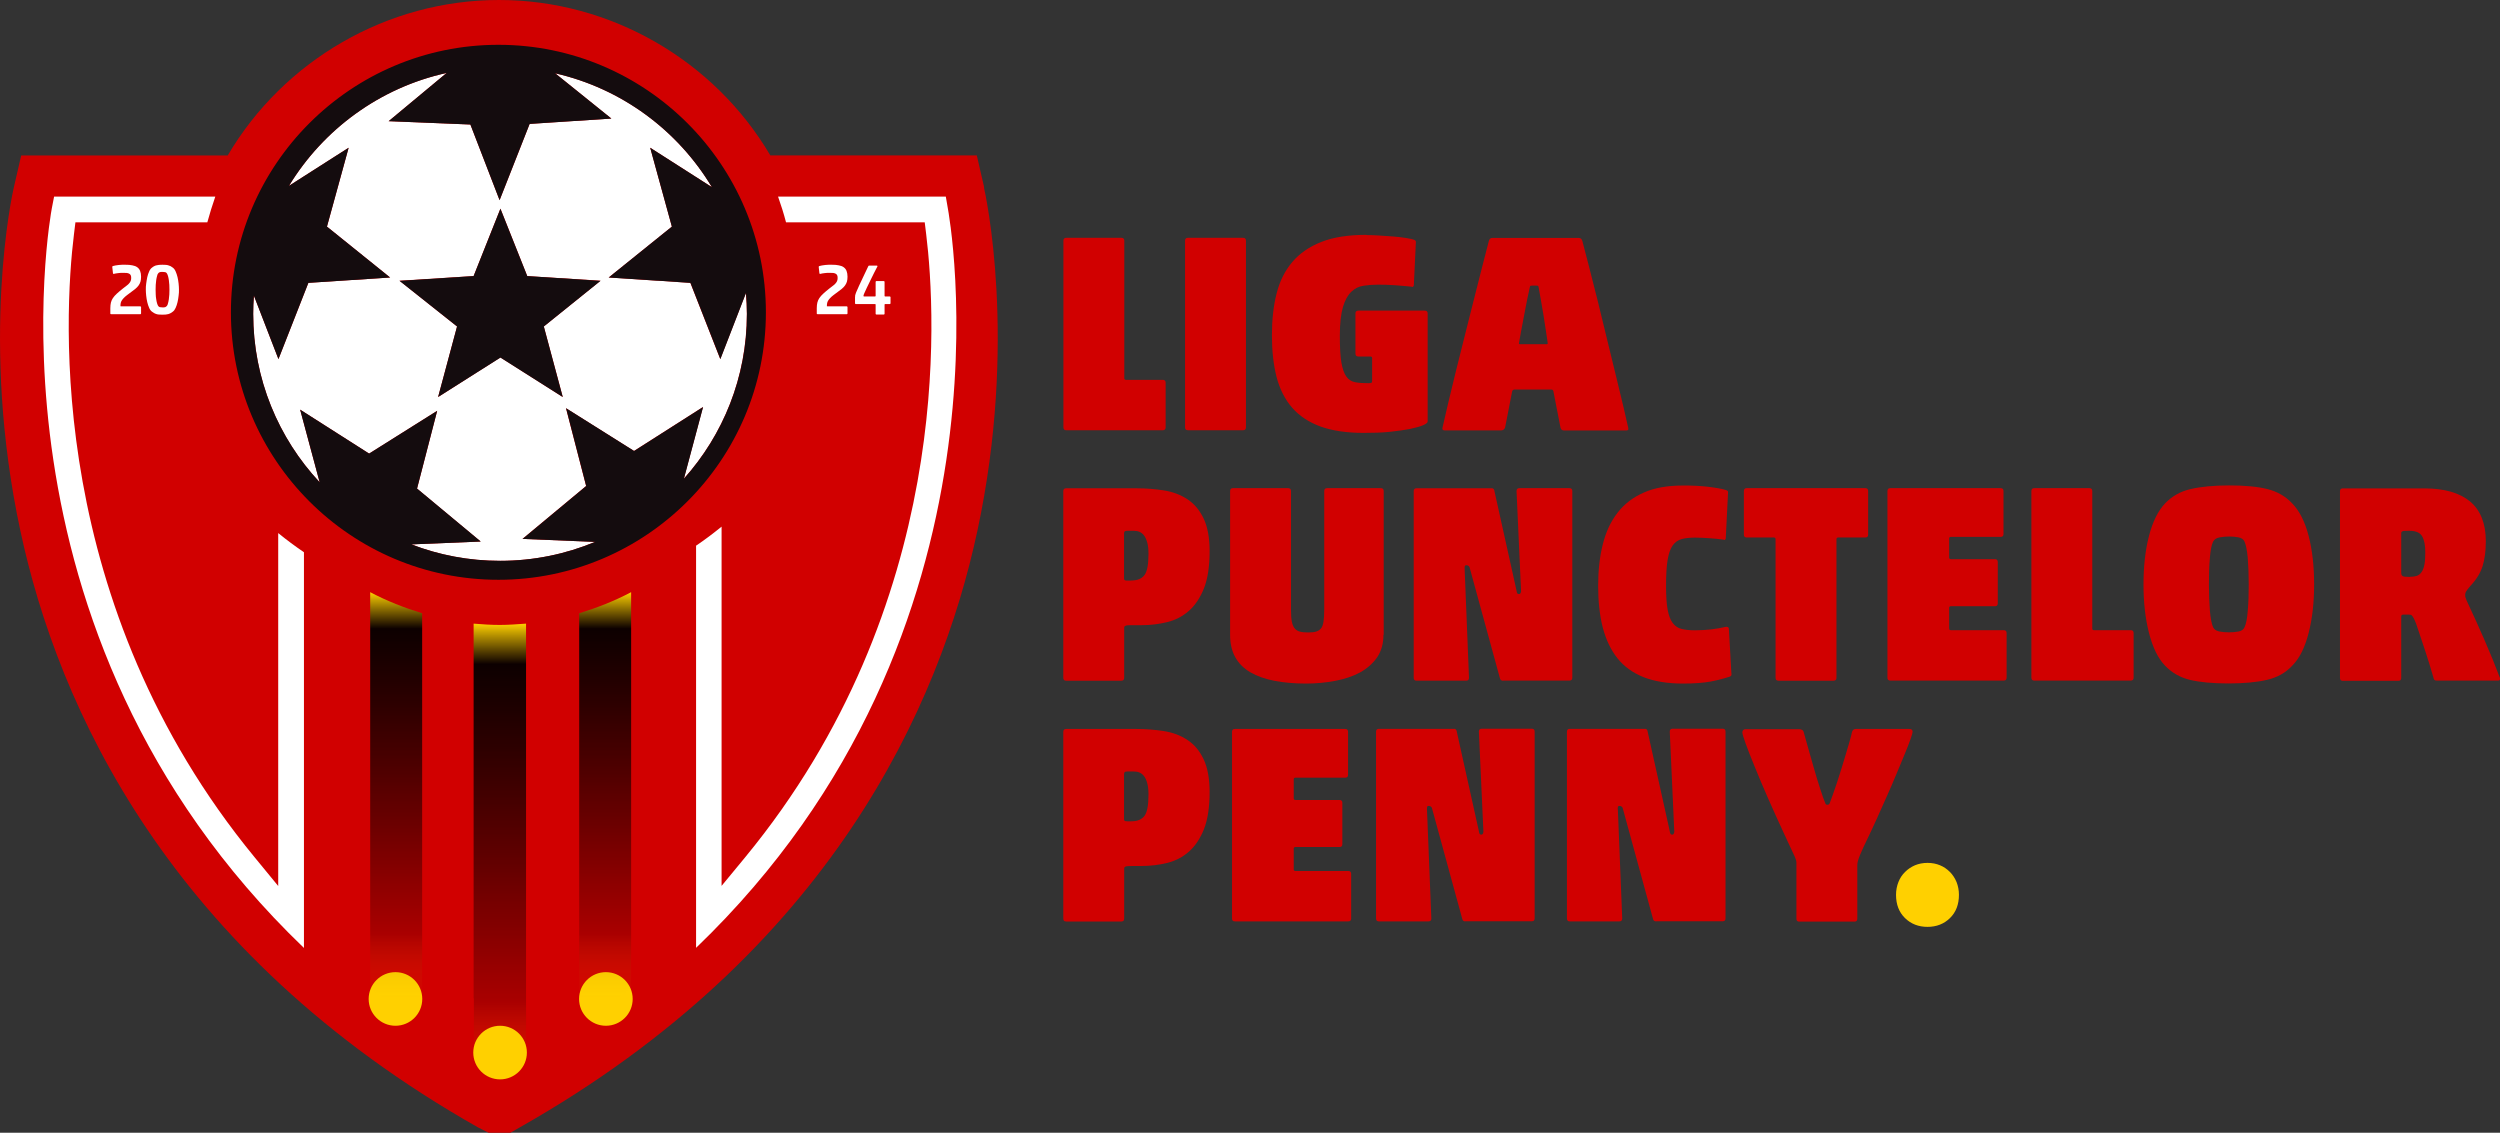 <?xml version="1.0" encoding="UTF-8"?><svg id="Layer_1" xmlns="http://www.w3.org/2000/svg" xmlns:xlink="http://www.w3.org/1999/xlink" viewBox="0 0 209.82 95.07" width="209.82" height="95.07"><rect x="0" y="0" width="209.82" height="95.07" fill="#333333" stroke="none"/><defs><style>.cls-1{fill:url(#radial-gradient-2);}.cls-2{fill:#d10000;}.cls-3{fill:url(#linear-gradient-3);}.cls-4{fill:url(#linear-gradient-2);}.cls-5{fill:url(#radial-gradient);}.cls-6{fill:url(#linear-gradient);}.cls-7{fill:#ffd000;}.cls-8{fill:#fff;}</style><radialGradient id="radial-gradient" cx="41.96" cy="72.58" fx="41.96" fy="72.58" r="8.17" gradientTransform="translate(0 98) scale(1 -1)" gradientUnits="userSpaceOnUse"><stop offset=".57" stop-color="#140c0e"/><stop offset=".8" stop-color="#140c0e"/><stop offset="1" stop-color="#140c0e"/></radialGradient><linearGradient id="linear-gradient" x1="41.95" y1="7.81" x2="41.95" y2="45.66" gradientTransform="translate(0 98) scale(1 -1)" gradientUnits="userSpaceOnUse"><stop offset="0" stop-color="#ffd000" stop-opacity="0"/><stop offset=".16" stop-color="#000" stop-opacity=".19"/><stop offset=".47" stop-color="#000" stop-opacity=".53"/><stop offset=".72" stop-color="#000" stop-opacity=".78"/><stop offset=".91" stop-color="#000" stop-opacity=".94"/><stop offset="1" stop-color="#ffd000"/></linearGradient><linearGradient id="linear-gradient-2" x1="50.79" y1="14.16" x2="50.79" y2="48.3" gradientTransform="translate(0 98) scale(1 -1)" gradientUnits="userSpaceOnUse"><stop offset="0" stop-color="#ffd000" stop-opacity="0"/><stop offset=".16" stop-color="#000" stop-opacity=".19"/><stop offset=".47" stop-color="#000" stop-opacity=".53"/><stop offset=".72" stop-color="#000" stop-opacity=".78"/><stop offset=".91" stop-color="#000" stop-opacity=".94"/><stop offset="1" stop-color="#ffd000"/></linearGradient><linearGradient id="linear-gradient-3" x1="-2068.22" y1="14.16" x2="-2068.22" y2="48.3" gradientTransform="translate(-2034.97 98) rotate(-180)" gradientUnits="userSpaceOnUse"><stop offset="0" stop-color="#ffd000" stop-opacity="0"/><stop offset=".16" stop-color="#000" stop-opacity=".19"/><stop offset=".47" stop-color="#000" stop-opacity=".53"/><stop offset=".72" stop-color="#000" stop-opacity=".78"/><stop offset=".91" stop-color="#000" stop-opacity=".94"/><stop offset="1" stop-color="#ffd000"/></linearGradient><radialGradient id="radial-gradient-2" cx="41.83" cy="71.79" fx="41.83" fy="71.79" r="22.45" gradientTransform="translate(0 98) scale(1 -1)" gradientUnits="userSpaceOnUse"><stop offset=".57" stop-color="#140c0e"/><stop offset=".8" stop-color="#140c0e"/><stop offset="1" stop-color="#140c0e"/></radialGradient></defs><path class="cls-2" d="M82.6,15.73l-.62-2.69h-17.33C59.95,5.06,51.24,0,41.88,0s-18.07,5.06-22.77,13.05H1.78l-.62,2.68c-.12.52-2.87,12.88.55,28.82,3.15,14.71,12.38,35.34,38.41,50.07l.89.45h1.82l.79-.45c26.03-14.73,35.26-35.36,38.41-50.07,3.42-15.93.67-28.3.55-28.82h.02Z"/><path class="cls-2" d="M95.33,40.98c.82,0,1.61.06,2.36.18s1.41.37,1.98.75,1.02.92,1.35,1.61c.33.7.5,1.61.5,2.75,0,1.27-.16,2.3-.47,3.1-.32.8-.74,1.43-1.26,1.89-.52.46-1.13.78-1.82.95-.69.17-1.41.26-2.15.26h-.64c-.36,0-.59,0-.69.04-.09.02-.14.08-.14.18v4.2c0,.16-.08.24-.24.24h-4.63c-.16,0-.24-.08-.24-.24v-15.67c0-.16.08-.24.24-.24h5.85ZM94.95,48.72c.51,0,.87-.15,1.1-.45.23-.3.34-.9.34-1.8,0-.4-.04-.72-.11-.96-.07-.24-.16-.44-.27-.58-.11-.14-.24-.24-.39-.3s-.3-.08-.46-.08h-.55c-.13,0-.2.02-.23.07s-.04.09-.04.14v3.78c0,.06.01.11.04.14s.1.05.23.05h.34Z"/><path class="cls-2" d="M116.11,53.28c0,.74-.18,1.37-.53,1.89-.36.51-.83.93-1.42,1.26-.59.32-1.29.56-2.08.71-.79.15-1.61.23-2.47.23-.98,0-1.86-.08-2.65-.23-.78-.15-1.45-.39-2.01-.71-.55-.32-.98-.74-1.27-1.26-.29-.51-.44-1.14-.44-1.89v-12.07c0-.16.08-.24.24-.24h4.63c.16,0,.24.08.24.24v9.97c0,.41.02.74.07.99s.13.44.24.57.26.23.44.27c.18.05.41.07.68.07s.49-.02.67-.07c.17-.05.31-.14.42-.27s.17-.33.21-.58.06-.59.06-1v-9.95c0-.16.08-.24.24-.24h4.51c.16,0,.24.08.24.24v12.07h-.02Z"/><path class="cls-2" d="M126.15,57.13c-.14,0-.23-.06-.26-.19l-2.49-9.1c-.03-.17-.08-.28-.13-.33-.06-.05-.12-.07-.2-.07-.06,0-.11.02-.13.07s-.03.17-.01.38l.36,9c0,.16-.08.24-.24.24h-4.16c-.16,0-.24-.08-.24-.24v-15.67c0-.16.08-.24.24-.24h6.32c.08,0,.13.03.17.09.03.06.05.12.05.17l1.83,8.24c.03.19.06.3.09.33s.08.05.14.05c.09,0,.15-.08.17-.24l-.38-8.41c0-.16.08-.24.24-.24h4.2c.16,0,.24.08.24.24v15.67c0,.16-.08.24-.24.24h-5.57Z"/><path class="cls-2" d="M145.23,56.77c-.51.17-1.06.32-1.66.43s-1.38.17-2.33.17c-1.28,0-2.37-.18-3.28-.53-.9-.36-1.64-.88-2.2-1.58s-.97-1.56-1.24-2.58c-.26-1.02-.39-2.19-.39-3.5s.13-2.47.39-3.5c.26-1.04.67-1.92,1.24-2.65.56-.73,1.29-1.29,2.2-1.69.9-.4,1.99-.59,3.28-.59.35,0,.7,0,1.06.02s.7.04,1.02.08.63.08.9.13.51.1.7.17c.05.03.08.06.09.07.02.02.02.06.02.14l-.19,3.82s-.02.07-.05.11-.08.04-.14,0c-.36-.05-.76-.09-1.19-.12-.43-.03-.83-.05-1.21-.05-.43,0-.8.04-1.1.12-.31.08-.56.26-.76.53-.2.28-.34.69-.43,1.22-.09.54-.13,1.27-.13,2.18,0,.84.04,1.5.13,1.99.09.49.23.87.43,1.13.2.26.45.43.76.5s.68.11,1.1.11c.47,0,.94-.03,1.39-.08.45-.06.83-.12,1.15-.2.06-.02.13-.02.19,0,.06,0,.1.05.12.13l.21,3.73c.03.16,0,.25-.09.28h.01Z"/><path class="cls-2" d="M149.02,45.25c0-.09-.05-.14-.14-.14h-2.28c-.16,0-.24-.08-.24-.24v-3.66c0-.16.08-.24.24-.24h9.95c.16,0,.24.08.24.24v3.66c0,.16-.08.24-.24.24h-2.28c-.09,0-.14.05-.14.14v11.64c0,.16-.08.24-.24.24h-4.63c-.16,0-.24-.08-.24-.24v-11.64h0Z"/><path class="cls-2" d="M158.41,41.21c0-.16.08-.24.24-.24h9.26c.16,0,.24.08.24.24v3.61c0,.16-.08.24-.24.24h-4.18c-.1,0-.14.05-.14.14v1.59c0,.09.05.14.14.14h3.7c.16,0,.24.08.24.24v3.47c0,.16-.08.24-.24.24h-3.7c-.1,0-.14.05-.14.14v1.73c0,.1.05.14.14.14h4.44c.16,0,.24.08.24.24v3.75c0,.16-.08.24-.24.24h-9.52c-.16,0-.24-.08-.24-.24v-15.67Z"/><path class="cls-2" d="M170.49,41.21c0-.16.08-.24.24-.24h4.63c.16,0,.24.08.24.24v11.54c0,.1.05.14.14.14h3.09c.16,0,.24.08.24.24v3.75c0,.16-.08.24-.24.24h-8.1c-.16,0-.24-.08-.24-.24v-15.67Z"/><path class="cls-2" d="M194.22,49.05c0,1.5-.15,2.86-.46,4.07-.31,1.21-.76,2.13-1.37,2.74-.55.6-1.26,1-2.13,1.2-.86.2-1.94.3-3.24.3s-2.39-.1-3.22-.3-1.53-.6-2.1-1.2c-.59-.62-1.03-1.53-1.34-2.74-.31-1.21-.46-2.57-.46-4.07s.15-2.88.46-4.07c.31-1.2.76-2.1,1.34-2.72.57-.6,1.28-1.01,2.14-1.21s1.94-.31,3.25-.31,2.39.1,3.22.31c.83.21,1.52.61,2.08,1.21.6.62,1.06,1.52,1.37,2.72s.46,2.55.46,4.07h0ZM185.39,49.05c0,.81.03,1.54.08,2.2.06.66.15,1.12.27,1.39.09.19.27.31.53.36s.53.07.8.07c.29,0,.55-.02.81-.07.25-.05.42-.17.5-.36.13-.27.22-.73.27-1.39.06-.66.08-1.39.08-2.2s-.03-1.58-.08-2.22c-.06-.64-.15-1.1-.27-1.37-.08-.19-.25-.31-.5-.36s-.51-.07-.78-.07-.54.02-.81.07-.45.17-.55.36c-.13.27-.22.72-.27,1.37-.06.64-.08,1.38-.08,2.22Z"/><path class="cls-2" d="M204.24,56.89c-.22-.76-.44-1.48-.66-2.15-.22-.67-.44-1.34-.67-2.01-.09-.29-.17-.5-.24-.65s-.12-.26-.18-.34-.11-.13-.15-.14-.11-.02-.19-.02h-.29c-.13,0-.21,0-.26.02s-.07.07-.07.17v5.13c0,.16-.08.24-.24.24h-4.66c-.16,0-.24-.08-.24-.24v-15.67c0-.16.08-.24.24-.24h6.84c1.68,0,2.96.37,3.84,1.1.88.74,1.32,1.85,1.32,3.34,0,.81-.09,1.5-.27,2.08-.18.58-.53,1.14-1.03,1.67-.19.22-.31.38-.36.47s-.07.18-.07.26c0,.09,0,.19.04.27.02.09.08.23.18.44.47,1.01.95,2.05,1.41,3.12.47,1.07.9,2.13,1.29,3.17v.07c0,.1-.06.14-.17.14h-5.11c-.08,0-.14,0-.19-.04-.05-.02-.09-.09-.12-.2h.01ZM202.25,48.41c.24,0,.44-.03.59-.08.16-.06.29-.16.4-.32s.19-.37.24-.64.07-.61.07-1.02c0-.6-.09-1.05-.27-1.35-.18-.3-.53-.45-1.06-.45-.32,0-.51,0-.58.04-.07.02-.11.08-.11.15v3.35c0,.13.04.21.12.26s.28.07.59.07h.01Z"/><path class="cls-2" d="M89.25,20.2c0-.16.08-.24.24-.24h4.63c.16,0,.24.08.24.24v11.54c0,.1.05.14.14.14h3.09c.16,0,.24.08.24.24v3.75c0,.16-.08.24-.24.24h-8.1c-.16,0-.24-.08-.24-.24,0,0,0-15.67,0-15.67Z"/><path class="cls-2" d="M99.7,36.11c-.16,0-.24-.08-.24-.24v-15.67c0-.16.08-.24.24-.24h4.63c.16,0,.24.08.24.24v15.67c0,.16-.08.24-.24.24h-4.63Z"/><path class="cls-2" d="M114.68,19.73c.35,0,.72.01,1.12.04.4.02.78.05,1.15.08s.72.07,1.03.12.56.1.74.17c.05.03.08.06.09.07.02.02.02.06.02.14l-.17,3.59s-.02.07-.05.11c-.03.04-.08.04-.14.01-.17-.02-.38-.04-.62-.06-.24-.02-.49-.04-.75-.06s-.52-.03-.77-.04c-.25,0-.47-.01-.66-.01-.43,0-.84.03-1.23.09-.4.06-.74.23-1.03.51s-.53.7-.7,1.28-.26,1.38-.26,2.41c0,.97.04,1.71.13,2.24.09.53.23.93.42,1.19.19.26.44.42.75.47.31.06.68.08,1.1.08.16,0,.25-.02.27-.05s.04-.09.04-.17v-1.88c0-.09-.05-.14-.14-.14h-1.02c-.16,0-.24-.08-.24-.24v-3.37c0-.16.08-.24.24-.24h5.58c.16,0,.24.08.24.24v9.07c0,.09-.13.2-.39.31s-.63.21-1.09.31c-.47.09-1.03.17-1.69.24s-1.39.09-2.2.09c-1.43,0-2.63-.18-3.61-.53-.98-.36-1.78-.88-2.39-1.58s-1.04-1.56-1.31-2.58c-.26-1.02-.39-2.19-.39-3.5s.13-2.47.39-3.5c.26-1.04.7-1.92,1.32-2.65s1.43-1.29,2.45-1.69c1.01-.4,2.27-.59,3.78-.59v.02Z"/><path class="cls-2" d="M130.38,32.86c-.02-.11-.08-.17-.19-.17h-3.04c-.14,0-.22.06-.24.17l-.59,3.02c-.06.16-.17.24-.31.24h-4.77c-.16,0-.21-.08-.17-.24.11-.49.26-1.14.45-1.95.19-.81.4-1.69.64-2.65.24-.96.49-1.96.75-3s.52-2.07.77-3.06c.25-1,.49-1.93.71-2.8s.41-1.61.57-2.21c.05-.16.14-.24.28-.24h7.27c.14,0,.24.08.29.24.16.59.35,1.33.58,2.23s.47,1.88.74,2.92c.26,1.05.52,2.11.78,3.21.26,1.09.51,2.12.75,3.08s.44,1.81.62,2.57c.17.75.3,1.31.38,1.67.05.16,0,.24-.17.24h-5.2c-.17,0-.28-.08-.31-.24l-.59-3.02h0ZM129.83,28.89s.07-.02.07-.07c-.03-.21-.08-.52-.14-.95s-.13-.88-.21-1.37c-.08-.48-.16-.95-.24-1.4s-.14-.8-.19-1.06c-.02-.03-.04-.05-.07-.06s-.13-.01-.28-.01c-.14,0-.24,0-.29.01s-.07.03-.07.06c-.06.25-.14.61-.23,1.06s-.18.92-.27,1.4-.18.94-.26,1.37-.13.74-.17.95c0,.05.02.07.07.07h2.28Z"/><path class="cls-2" d="M95.33,61.18c.82,0,1.61.06,2.36.18s1.41.37,1.98.75,1.02.92,1.35,1.62.5,1.61.5,2.75c0,1.27-.16,2.3-.47,3.1-.32.8-.74,1.43-1.26,1.89-.52.46-1.13.78-1.82.95s-1.41.26-2.15.26h-.64c-.36,0-.59.01-.69.04-.09.02-.14.08-.14.18v4.2c0,.16-.08.24-.24.24h-4.63c-.16,0-.24-.08-.24-.24v-15.68c0-.16.08-.24.24-.24h5.85ZM94.95,68.93c.51,0,.87-.15,1.1-.45.23-.3.34-.9.34-1.81,0-.4-.04-.72-.11-.96-.07-.25-.16-.44-.27-.58-.11-.14-.24-.24-.39-.3-.15-.06-.3-.08-.46-.08h-.55c-.13,0-.2.02-.23.07-.02.05-.04.1-.04.14v3.78c0,.06.01.11.04.14.02.03.1.05.23.05h.34Z"/><path class="cls-2" d="M103.4,61.42c0-.16.08-.24.24-.24h9.26c.16,0,.24.08.24.24v3.61c0,.16-.08.24-.24.24h-4.18c-.1,0-.14.05-.14.14v1.59c0,.09.05.14.14.14h3.7c.16,0,.24.08.24.24v3.47c0,.16-.08.24-.24.24h-3.7c-.1,0-.14.05-.14.14v1.73c0,.09.05.14.14.14h4.44c.16,0,.24.08.24.24v3.75c0,.16-.08.24-.24.24h-9.52c-.16,0-.24-.08-.24-.24v-15.68h0Z"/><path class="cls-2" d="M122.99,77.33c-.14,0-.23-.06-.26-.19l-2.49-9.1c-.03-.17-.08-.29-.13-.33-.06-.05-.12-.07-.2-.07-.06,0-.11.02-.13.07s-.03.17-.01.38l.36,9c0,.16-.08.24-.24.24h-4.16c-.16,0-.24-.08-.24-.24v-15.68c0-.16.08-.24.24-.24h6.32c.08,0,.13.03.17.09.03.06.05.12.05.17l1.83,8.24c.03.19.06.3.09.33s.08.05.14.05c.09,0,.15-.08.17-.24l-.38-8.41c0-.16.08-.24.24-.24h4.2c.16,0,.24.08.24.24v15.68c0,.16-.08.24-.24.24h-5.57Z"/><path class="cls-2" d="M139,77.33c-.14,0-.23-.06-.26-.19l-2.49-9.1c-.03-.17-.08-.29-.13-.33-.06-.05-.12-.07-.2-.07-.06,0-.11.02-.13.07s-.03.17,0,.38l.36,9c0,.16-.08.24-.24.24h-4.16c-.16,0-.24-.08-.24-.24v-15.68c0-.16.08-.24.24-.24h6.32c.08,0,.13.03.17.09.03.06.05.12.05.17l1.83,8.24c.03.19.06.3.09.33s.08.05.14.05c.09,0,.15-.08.17-.24l-.38-8.41c0-.16.08-.24.24-.24h4.2c.16,0,.24.08.24.24v15.68c0,.16-.08.24-.24.24h-5.57Z"/><path class="cls-2" d="M155.44,61.42c.05-.16.15-.24.31-.24h4.51c.17,0,.26.08.26.24,0,.08-.06.29-.18.63s-.28.76-.49,1.26-.44,1.05-.69,1.66-.52,1.23-.81,1.88c-.29.64-.57,1.27-.84,1.88-.28.61-.53,1.16-.77,1.65-.27.55-.48,1.01-.63,1.37-.15.36-.23.64-.23.87v4.49c0,.16-.08.24-.24.24h-4.63c-.16,0-.24-.08-.24-.24v-4.7c0-.13-.04-.28-.12-.47l-.74-1.59c-.55-1.19-1.06-2.3-1.51-3.33s-.84-1.94-1.15-2.72c-.32-.78-.57-1.42-.75-1.92s-.27-.81-.27-.94c.03-.16.12-.24.26-.24h4.54c.06,0,.13.02.2.05s.12.09.15.19c.06.22.17.61.33,1.18.16.56.33,1.16.51,1.79.18.63.36,1.23.55,1.81.18.57.33.98.44,1.23.02.06.07.09.17.09.08,0,.13-.03.17-.09.06-.16.15-.4.26-.71.11-.32.23-.67.37-1.07.13-.4.26-.81.39-1.23s.25-.84.37-1.22c.12-.39.22-.74.31-1.06s.15-.55.18-.71v-.03Z"/><path class="cls-7" d="M161.78,72.42c.38,0,.73.07,1.04.2.32.13.59.32.83.56s.42.52.56.85c.13.33.2.69.2,1.07,0,.81-.25,1.46-.75,1.95s-1.13.74-1.89.74-1.39-.25-1.89-.74-.75-1.14-.75-1.95c0-.38.07-.74.2-1.07.13-.33.32-.62.56-.85.24-.24.51-.42.83-.56.32-.13.67-.2,1.05-.2h.01Z"/><path class="cls-8" d="M58.42,45.79v33.76c27.77-26.66,21.19-61.76,21.12-62.12l-.16-.93h-14.08c.25.71.48,1.43.67,2.16h11.64l.12.98c.85,6.91,2.27,31.1-15.19,52.31l-1.98,2.4v-30.15c-.69.56-1.4,1.1-2.13,1.59h0Z"/><path class="cls-8" d="M25.51,79.55v-33.2c-.73-.5-1.45-1.03-2.16-1.61v29.62l-1.98-2.41C3.94,50.74,5.36,26.55,6.21,19.64l.12-.98h11.07c.2-.73.42-1.44.67-2.16H4.54l-.19.98c-.06.31-6.64,35.4,21.15,62.07h.01Z"/><path class="cls-8" d="M57.95,23.74l-6.86-.45,5.3-4.27-1.82-6.62,5.18,3.31c-2.86-4.77-7.58-8.29-13.16-9.56l4.72,3.8-6.86.45-2.52,6.4-2.45-6.35-6.86-.28,4.87-4.05c-5.6,1.23-10.35,4.73-13.24,9.48l5.01-3.2-1.82,6.62,5.3,4.27-6.86.45-2.51,6.4-2.06-5.33c-.04.51-.06,1.02-.06,1.53,0,5.47,2.12,10.44,5.58,14.14l-1.64-6.1,5.79,3.69,5.71-3.59-1.69,6.53,5.34,4.44-5.82.24c2.31.89,4.82,1.38,7.45,1.38,2.83,0,5.52-.57,7.97-1.59l-6.09-.25,5.34-4.44-1.69-6.53,5.71,3.59,5.79-3.69-1.61,6.02c3.29-3.67,5.29-8.52,5.29-13.83,0-.59-.03-1.18-.08-1.76l-2.15,5.55-2.51-6.4h0ZM45.64,27.4l1.59,5.92-5.23-3.32-5.23,3.32,1.59-5.92-4.83-3.84,6.22-.39,2.25-5.66,2.25,5.66,6.15.39s-4.76,3.84-4.76,3.84Z"/><polygon class="cls-5" points="42 17.52 39.75 23.17 33.53 23.57 38.36 27.4 36.77 33.32 42 30.01 47.23 33.32 45.64 27.4 50.4 23.57 44.25 23.17 42 17.52"/><path class="cls-6" d="M39.77,83.79v5.13c.37.21.74.42,1.11.66l1.08.61,1.08-.61c.37-.24.74-.45,1.11-.66v-36.58c-.74.05-1.45.11-2.2.11s-1.48-.05-2.2-.11v31.45h.02Z"/><circle class="cls-7" cx="41.97" cy="88.34" r="2.25"/><circle class="cls-7" cx="50.85" cy="83.84" r="2.25"/><path class="cls-4" d="M51.75,83.84c.41-.31.83-.61,1.22-.92v-33.22c-1.4.74-2.88,1.32-4.36,1.77v32.37h3.14Z"/><circle class="cls-7" cx="33.19" cy="83.84" r="2.25"/><path class="cls-3" d="M32.29,83.84c-.41-.31-.83-.61-1.22-.92v-33.22c1.4.74,2.88,1.32,4.36,1.77v32.37h-3.14Z"/><path class="cls-8" d="M10.52,22.22c.23,0,.42.01.59.05.17.03.3.08.41.16s.19.18.24.31.08.29.08.49c0,.16-.02.3-.05.41s-.09.22-.16.32-.17.2-.29.3c-.12.1-.27.21-.44.33-.16.12-.3.22-.4.31-.1.09-.18.18-.24.26s-.1.16-.12.24c-.02.08-.03.16-.03.25v.05s.02.01.05.01h1.62s.06.02.06.06v.54s-.02.06-.06.06h-2.43s-.04,0-.06-.01c-.02,0-.03-.02-.03-.05v-.45c0-.18.02-.34.05-.47s.09-.26.17-.38.19-.24.33-.37.31-.27.51-.43c.14-.1.26-.19.35-.27.09-.07.16-.14.21-.21.05-.06.08-.13.1-.19.02-.06.03-.13.03-.21,0-.1-.01-.17-.04-.23s-.07-.1-.13-.13c-.06-.03-.12-.05-.2-.06-.08,0-.17-.01-.28-.01h-.2c-.07,0-.15.01-.22.02s-.15.02-.22.03c-.07.01-.13.03-.18.04-.04,0-.06-.02-.06-.06l-.06-.54s.02-.05.05-.06c.06-.02.13-.03.22-.05.09-.02.18-.03.28-.04.1,0,.2-.02.29-.02h.27-.01Z"/><path class="cls-8" d="M15.02,24.31c0,.16,0,.33-.03.51-.02.19-.05.37-.09.54s-.09.33-.16.48c-.06.14-.14.25-.24.32-.06.05-.12.09-.18.12s-.12.06-.19.08-.14.03-.22.04c-.08,0-.17.01-.28.01s-.2,0-.28-.01c-.08,0-.15-.02-.22-.04-.07-.02-.13-.05-.19-.08-.06-.03-.12-.07-.18-.12-.1-.07-.18-.18-.24-.32s-.12-.3-.16-.48-.07-.35-.09-.54-.03-.36-.03-.51,0-.33.03-.51.05-.37.09-.54.09-.33.16-.48c.06-.14.14-.25.24-.32.06-.05.12-.09.18-.12s.12-.06.19-.07c.07-.02.14-.03.22-.04.08,0,.17-.01.28-.01s.2,0,.28.01c.08,0,.15.02.22.04s.13.04.19.07.12.07.18.12c.1.07.18.18.24.32.06.14.12.3.16.48.04.17.07.35.09.54s.03.36.03.51ZM13.06,24.31c0,.13,0,.26.01.4,0,.14.02.27.04.4.02.13.04.24.07.34s.06.17.09.22c.04.06.09.1.15.11s.13.02.22.02.16,0,.22-.02c.05-.02.1-.05.15-.11.04-.05.07-.12.09-.22.03-.1.05-.21.07-.34.02-.13.03-.26.04-.4,0-.14.01-.27.01-.4s0-.26-.01-.4-.02-.27-.04-.4c-.02-.13-.04-.24-.07-.34s-.06-.17-.09-.22c-.04-.06-.09-.1-.15-.11s-.13-.02-.22-.02-.16,0-.22.02-.11.05-.15.11c-.04.04-.07.12-.09.22-.03.1-.05.21-.07.34-.02.13-.03.26-.04.4,0,.14-.01.27-.01.4Z"/><path class="cls-8" d="M69.81,22.22c.23,0,.42.01.59.05.17.03.3.08.41.16s.19.18.24.31c.05.13.08.29.08.49,0,.16-.02.3-.05.41-.03.11-.09.22-.16.32s-.17.2-.29.3c-.12.1-.27.21-.44.33-.16.12-.3.22-.4.31s-.18.18-.24.26-.1.16-.12.24c-.02.08-.03.16-.03.25v.05s.02.01.05.01h1.62s.06.02.06.06v.54s-.02.06-.06.06h-2.43s-.04,0-.06-.01c-.02,0-.03-.02-.03-.05v-.45c0-.18.02-.34.05-.47.03-.13.09-.26.17-.38s.19-.24.33-.37.31-.27.51-.43c.14-.1.26-.19.35-.27.09-.07.16-.14.21-.21.05-.06.08-.13.1-.19.02-.06.03-.13.03-.21,0-.1-.01-.17-.04-.23s-.07-.1-.13-.13c-.06-.03-.12-.05-.2-.06-.08,0-.17-.01-.28-.01h-.2c-.07,0-.15.01-.22.02s-.15.02-.22.03-.13.03-.18.04c-.04,0-.06-.02-.06-.06l-.06-.54s.02-.05.05-.06c.06-.02.13-.03.22-.05.09-.02.18-.03.28-.04.1,0,.2-.02.29-.02h.27-.01Z"/><path class="cls-1" d="M64.28,26.21c0-12.38-10.07-22.45-22.45-22.45s-22.45,10.07-22.45,22.45,10.07,22.45,22.45,22.45,22.45-10.07,22.45-22.45ZM35,41.01l1.69-6.53-5.71,3.59-5.79-3.69,1.64,6.1c-3.46-3.7-5.58-8.68-5.58-14.14,0-.52.02-1.03.06-1.53l2.06,5.33,2.51-6.4,6.86-.45-5.3-4.27,1.82-6.62-5.01,3.2c2.89-4.75,7.64-8.25,13.24-9.48l-4.87,4.05,6.86.28,2.45,6.35,2.52-6.4,6.86-.45-4.72-3.8c5.58,1.27,10.3,4.79,13.16,9.56l-5.18-3.31,1.82,6.62-5.3,4.27,6.86.45,2.51,6.4,2.15-5.55c.05.58.08,1.17.08,1.76,0,5.32-2,10.16-5.29,13.83l1.61-6.02-5.79,3.69-5.71-3.59,1.69,6.53-5.34,4.44,6.09.25c-2.45,1.02-5.15,1.59-7.97,1.59-2.63,0-5.14-.49-7.45-1.38l5.82-.24-5.34-4.44h0Z"/><path class="cls-8" d="M71.77,24.9v-.1s.02-.08.04-.14c.02-.06.05-.15.1-.25s.11-.25.19-.43.19-.4.31-.66c.12-.26.28-.59.46-.97.02-.04.04-.06.08-.06h.63s.04,0,.05.02c.02,0,.02.03.01.05-.21.41-.39.75-.53,1.05-.15.29-.27.54-.36.74-.09.2-.16.35-.21.46s-.07.18-.07.22c0,.03.01.05.04.05h.94s.04-.01.04-.04v-1.19s.02-.06.06-.06h.63s.06.02.06.06v1.19s.01.04.04.04h.4s.06.02.06.06v.52s-.02.06-.06.06h-.4s-.04.01-.04.04v.78s-.02.06-.06.06h-.63s-.06-.02-.06-.06v-.78s-.01-.04-.04-.04h-1.63s-.06-.02-.06-.06v-.56Z"/></svg>
